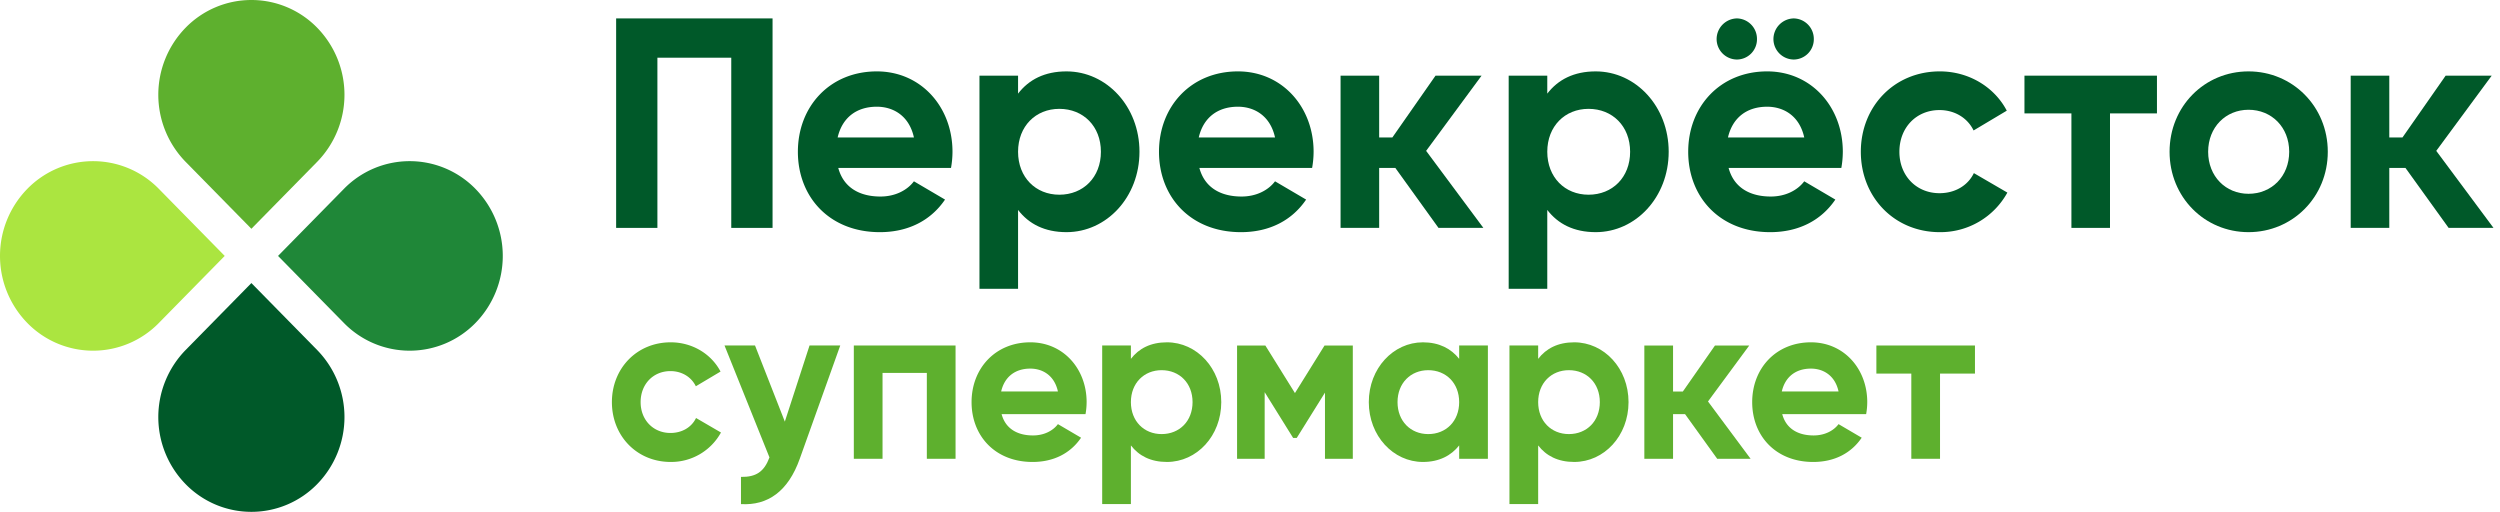 <?xml version="1.0" encoding="UTF-8"?> <svg xmlns="http://www.w3.org/2000/svg" id="Слой_1" data-name="Слой 1" viewBox="0 0 1522.709 311.755"> <defs> <style> .cls-1 { fill: #5eb02e; } .cls-2 { fill: #005929; } .cls-3 { fill: #1f8738; } .cls-4 { fill: #abe540; } </style> </defs> <title>Монтажная область 2</title> <polygon class="cls-1" points="1202.917 210.439 1142.871 210.439 1142.871 227.544 1164.151 227.544 1164.151 279.435 1181.637 279.435 1181.637 227.544 1202.917 227.544 1202.917 210.439"></polygon> <g> <path class="cls-1" d="M372.702,244.931c0-20.558,15.189-36.431,35.795-36.431,13.279,0,24.808,7.173,30.368,17.81L423.819,235.27c-2.727-5.661-8.541-9.236-15.465-9.236-10.43,0-18.16,7.862-18.16,18.897,0,10.913,7.73,18.781,18.16,18.781,7.056,0,12.887-3.454,15.592-9.115l15.184,8.839a34.605,34.605,0,0,1-30.633,17.932c-20.606,0-35.795-15.863-35.795-36.437"></path> <path class="cls-1" d="M511.782,210.434l-24.665,69.001c-7.056,19.868-19.524,28.574-35.8,27.604V290.476c9.226.143,14.112-3.173,17.354-11.863l-27.381-68.179h18.579l18.16,46.369,15.046-46.369Z"></path> </g> <polygon class="cls-1" points="582.01 279.439 564.518 279.439 564.518 227.134 537.535 227.134 537.535 279.439 520.049 279.439 520.049 210.438 582.01 210.438 582.01 279.439"></polygon> <g> <path class="cls-1" d="M629.18,265.22c6.775,0,12.197-2.891,15.184-6.892l14.096,8.276c-6.377,9.391-16.542,14.77-29.551,14.77-22.781,0-37.148-15.879-37.148-36.442,0-20.558,14.505-36.432,35.79-36.432,20.065,0,34.288,16.149,34.288,36.432a41.305,41.305,0,0,1-.674,7.321h-51.106c2.446,9.104,9.9,12.966,19.12,12.966m15.184-26.771c-2.165-9.937-9.486-13.937-16.813-13.937-9.353,0-15.725,5.098-17.762,13.937Z"></path> <path class="cls-1" d="M743.853,244.931c0,20.574-14.902,36.437-33.079,36.437-9.884,0-17.078-3.719-21.964-10.075v35.742H671.325V210.436h17.486v8.138c4.886-6.345,12.08-10.075,21.964-10.075,18.176,0,33.079,15.873,33.079,36.431m-17.486,0c0-11.592-8.001-19.46-18.85-19.46-10.706,0-18.707,7.868-18.707,19.46,0,11.603,8,19.465,18.707,19.465,10.849,0,18.85-7.862,18.85-19.465"></path> </g> <polygon class="cls-1" points="823.97 279.439 807.02 279.439 807.02 239.14 789.814 266.749 787.634 266.749 770.286 238.869 770.286 279.439 753.478 279.439 753.478 210.438 770.7 210.438 788.727 239.416 806.754 210.438 823.97 210.438 823.97 279.439"></polygon> <g> <path class="cls-1" d="M906.25,210.436v69.001h-17.492v-8.144c-4.87,6.207-12.197,10.075-22.091,10.075-18.033,0-32.951-15.874-32.951-36.437,0-20.558,14.918-36.431,32.951-36.431,9.894,0,17.221,3.868,22.091,10.075V210.436Zm-17.492,34.495c0-11.592-8.001-19.46-18.834-19.46-10.717,0-18.712,7.868-18.712,19.46,0,11.603,7.995,19.465,18.712,19.465,10.833,0,18.834-7.862,18.834-19.465"></path> <path class="cls-1" d="M991.912,244.931c0,20.574-14.902,36.437-33.079,36.437-9.884,0-17.078-3.719-21.964-10.075v35.742H919.383V210.436h17.486v8.138c4.886-6.345,12.08-10.075,21.964-10.075,18.176,0,33.079,15.873,33.079,36.431m-17.486,0c0-11.592-8.001-19.46-18.844-19.46-10.712,0-18.712,7.868-18.712,19.46,0,11.603,8,19.465,18.712,19.465,10.844,0,18.844-7.862,18.844-19.465"></path> <path class="cls-1" d="M1104.65,265.22c6.775,0,12.197-2.891,15.184-6.892l14.096,8.276c-6.377,9.391-16.542,14.77-29.551,14.77-22.781,0-37.148-15.879-37.148-36.442,0-20.558,14.505-36.432,35.79-36.432,20.065,0,34.288,16.149,34.288,36.432a41.305,41.305,0,0,1-.674,7.321h-51.106c2.451,9.104,9.9,12.966,19.12,12.966m15.184-26.771c-2.165-9.937-9.486-13.937-16.813-13.937-9.353,0-15.725,5.098-17.762,13.937Z"></path> </g> <polygon class="cls-1" points="1045.919 279.435 1066.26 279.435 1040.311 244.521 1065.437 210.44 1044.566 210.44 1025.005 238.457 1019.026 238.457 1019.026 210.44 1001.54 210.44 1001.54 279.435 1019.026 279.435 1019.026 252.251 1026.348 252.251 1045.919 279.435"></polygon> <polygon class="cls-2" points="1313.764 46.081 1233.065 46.081 1233.065 69.069 1261.666 69.069 1261.666 138.803 1285.163 138.803 1285.163 69.069 1313.764 69.069 1313.764 46.081"></polygon> <g> <path class="cls-2" d="M536.251,119.705c9.109,0,16.388-3.899,20.404-9.274l18.945,11.13C567.038,134.167,553.382,141.403,535.89,141.403c-30.607,0-49.912-21.327-49.912-48.968,0-27.619,19.492-48.952,48.087-48.952,26.957,0,46.082,21.704,46.082,48.952a56.6,56.6,0,0,1-.902,9.831H510.568c3.284,12.239,13.3,17.438,25.683,17.438M556.655,83.724c-2.913-13.353-12.754-18.728-22.59-18.728-12.574,0-21.126,6.86-23.868,18.728Z"></path> <path class="cls-2" d="M694.035,92.439c0,27.636-20.038,48.963-44.443,48.963-13.301,0-22.956-5.003-29.508-13.534v48.024H596.577V46.087H620.085V57.027c6.552-8.536,16.208-13.544,29.508-13.544,24.404,0,44.443,21.338,44.443,48.957m-23.492,0c0-15.571-10.759-26.144-25.328-26.144-14.388,0-25.131,10.573-25.131,26.144,0,15.587,10.743,26.155,25.131,26.155,14.569,0,25.328-10.568,25.328-26.155"></path> <path class="cls-2" d="M756.194,119.705c9.109,0,16.388-3.899,20.404-9.274l18.94,11.13c-8.557,12.606-22.213,19.842-39.705,19.842-30.607,0-49.912-21.327-49.912-48.968,0-27.619,19.492-48.952,48.087-48.952,26.957,0,46.082,21.704,46.082,48.952a56.601,56.601,0,0,1-.902,9.831H730.516c3.279,12.239,13.295,17.438,25.678,17.438M776.598,83.724c-2.913-13.353-12.754-18.728-22.59-18.728-12.574,0-21.126,6.86-23.868,18.728Z"></path> <path class="cls-2" d="M1016.371,92.439c0,27.636-20.038,48.963-44.443,48.963-13.301,0-22.956-5.003-29.508-13.534v48.024H918.913V46.087h23.508V57.027c6.552-8.536,16.208-13.544,29.508-13.544,24.404,0,44.443,21.338,44.443,48.957m-23.492,0c0-15.571-10.759-26.144-25.328-26.144-14.388,0-25.131,10.573-25.131,26.144,0,15.587,10.743,26.155,25.131,26.155,14.569,0,25.328-10.568,25.328-26.155"></path> <path class="cls-2" d="M1078.53,119.703c9.109,0,16.388-3.9,20.404-9.274l18.94,11.131c-8.558,12.605-22.219,19.842-39.705,19.842-30.607,0-49.912-21.327-49.912-48.963,0-27.619,19.492-48.957,48.087-48.957,26.956,0,46.082,21.704,46.082,48.957a57.22,57.22,0,0,1-.897,9.831h-68.677c3.273,12.234,13.295,17.433,25.678,17.433m-32.967-95.883a12.624,12.624,0,0,1,12.383-12.605,12.472,12.472,0,0,1,12.202,12.605,12.32,12.32,0,0,1-12.202,12.436,12.473,12.473,0,0,1-12.383-12.436M1098.934,83.722c-2.913-13.353-12.754-18.722-22.59-18.722-12.574,0-21.126,6.854-23.869,18.722Zm-18.765-59.902a12.628,12.628,0,0,1,12.383-12.605,12.48,12.48,0,0,1,12.213,12.605,12.329,12.329,0,0,1-12.213,12.436,12.476,12.476,0,0,1-12.383-12.436"></path> <path class="cls-2" d="M1133.4,92.439c0-27.619,20.404-48.957,48.087-48.957,17.847,0,33.339,9.645,40.809,23.927L1202.077,79.463c-3.655-7.602-11.481-12.425-20.765-12.425-14.038,0-24.42,10.568-24.42,25.402,0,14.659,10.382,25.227,24.42,25.227,9.47,0,17.295-4.637,20.94-12.234l20.404,11.868a46.519,46.519,0,0,1-41.169,24.102c-27.683,0-48.087-21.327-48.087-48.963"></path> <path class="cls-2" d="M1321.45,92.439c0-27.619,21.306-48.957,48.087-48.957,26.776,0,48.279,21.338,48.279,48.957,0,27.636-21.503,48.963-48.279,48.963-26.781,0-48.087-21.327-48.087-48.963m72.863,0c0-15.014-10.754-25.582-24.776-25.582-13.852,0-24.595,10.568-24.595,25.582,0,15.03,10.743,25.598,24.595,25.598,14.022,0,24.776-10.568,24.776-25.598"></path> </g> <polygon class="cls-2" points="876.166 138.804 903.498 138.804 868.632 91.889 902.4 46.083 874.351 46.083 848.063 83.73 840.026 83.73 840.026 46.083 816.518 46.083 816.518 138.804 840.026 138.804 840.026 102.266 849.867 102.266 876.166 138.804"></polygon> <polygon class="cls-2" points="1491.417 138.804 1518.749 138.804 1483.883 91.889 1517.651 46.083 1489.602 46.083 1463.309 83.73 1455.277 83.73 1455.277 46.083 1431.769 46.083 1431.769 138.804 1455.277 138.804 1455.277 102.266 1465.118 102.266 1491.417 138.804"></polygon> <polygon class="cls-2" points="470.551 138.806 445.403 138.806 445.403 35.145 400.414 35.145 400.414 138.806 375.278 138.806 375.278 11.213 470.551 11.213 470.551 138.806"></polygon> <g> <path class="cls-1" d="M193.207,98.533l-40.092,40.814-40.087-40.814a58.446,58.446,0,0,1,0-81.622,55.975,55.975,0,0,1,80.179,0,58.456,58.456,0,0,1,0,81.622"></path> <path class="cls-2" d="M113.025,213.222l40.092-40.814,40.087,40.814a58.446,58.446,0,0,1,0,81.622,55.975,55.975,0,0,1-80.179,0,58.456,58.456,0,0,1,0-81.622"></path> <path class="cls-3" d="M209.444,196.691,169.352,155.877,209.444,115.069a55.975,55.975,0,0,1,80.179,0,58.446,58.446,0,0,1,0,81.622,55.993,55.993,0,0,1-80.179,0"></path> <path class="cls-4" d="M96.788,115.064l40.092,40.814-40.092,40.808a55.975,55.975,0,0,1-80.179,0,58.446,58.446,0,0,1,0-81.622,55.994,55.994,0,0,1,80.179,0"></path> </g> </svg> 
